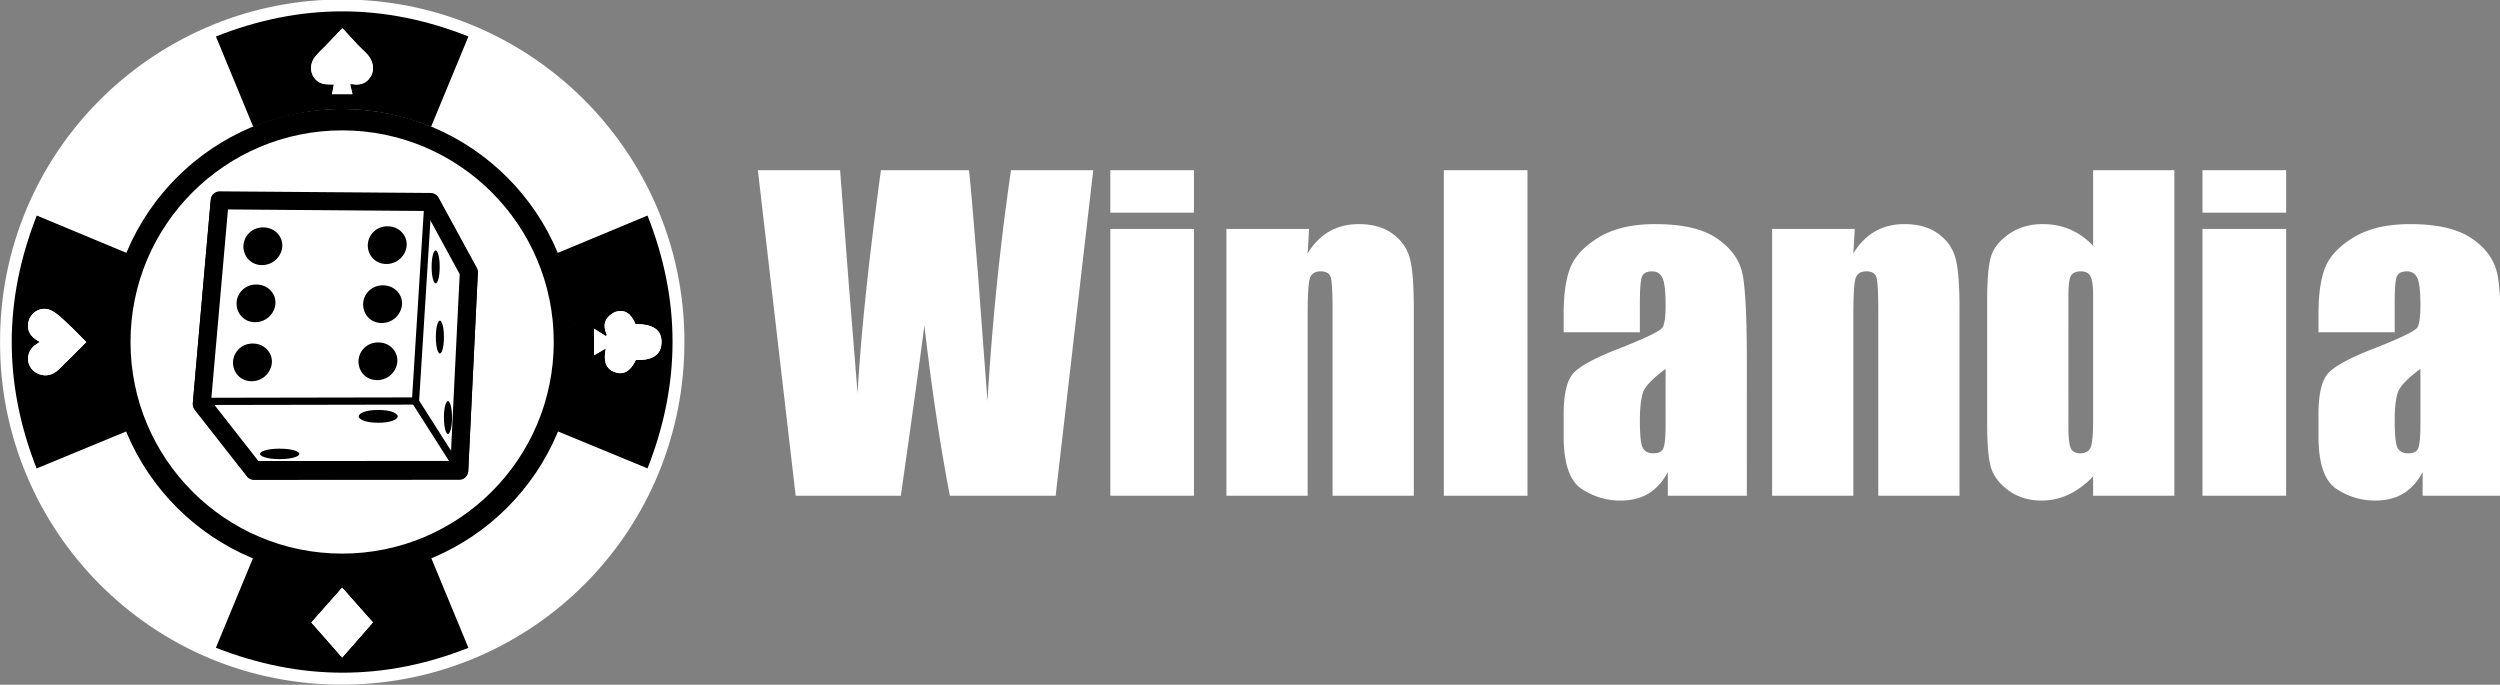 <?xml version="1.0" encoding="UTF-8"?> <svg xmlns="http://www.w3.org/2000/svg" viewBox="0 0 644.718 176.587"><rect x="0" y="0" width="644.718" height="176.587" fill="#808080" stroke="none"/><defs><clipPath id="a"><path d="M0 720h2000V0H0z"></path></clipPath><clipPath id="b"><path d="M0 720h2000V0H0z"></path></clipPath></defs><g clip-path="url(#a)" transform="matrix(.353 0 0 -.353 -29.348 215.075)"><path fill="#fff" fill-rule="evenodd" d="M881.813 484.918c-9.16-79.269-18.315-158.538-27.467-237.804h-77.262c-7.05 36.525-13.269 78.043-18.655 124.558-2.447-19.879-8.177-61.4-17.184-124.558h-76.822l-27.615 237.804c20.026-.003 40.052-.003 60.076 0 2.107-27.665 4.211-55.327 6.318-82.989 2.151-26.684 4.306-53.368 6.462-80.052 2.252 41.421 7.932 95.77 17.04 163.041 21.442-.003 42.89-.003 64.334 0 .88-6.953 3.134-33.097 6.757-78.436 2.25-30.11 4.501-60.223 6.756-90.332 3.427 57.478 9.155 113.736 17.186 168.768 20.021-.003 40.047-.003 60.076 0m12.475 0c20.366-.003 40.735-.003 61.102 0v-30.992c-20.367-.003-40.736-.003-61.102 0zm0-42.889c20.366-.003 40.735-.003 61.102 0V247.114h-61.102zm145.193 0c-.345-5.975-.688-11.947-1.031-17.92 4.309 7.149 9.55 12.486 15.718 16.01 6.267 3.624 13.463 5.435 21.592 5.435 10.183 0 18.507-2.4 24.97-7.198 6.463-4.8 10.624-10.87 12.485-18.212 1.862-7.246 2.79-19.391 2.79-36.43v-136.6h-59.34v134.987c0 13.416-.44 21.592-1.321 24.53-.884 2.937-3.33 4.405-7.346 4.405-4.211 0-6.853-1.713-7.932-5.141-1.075-3.33-1.616-12.338-1.616-27.027V247.115h-59.34v194.914c20.124-.003 40.247-.003 60.371 0m159.574 42.889V247.114h-61.104v237.804c20.369-.003 40.735-.003 61.104 0m82.103-97.971V366.53c-18.558-.003-37.112-.003-55.67 0v13.073c0 15.079 1.714 26.684 5.142 34.81 3.525 8.227 10.528 15.473 21.004 21.74 10.48 6.265 24.09 9.4 40.833 9.4 20.076 0 35.206-3.575 45.39-10.723 10.182-7.051 16.302-15.766 18.36-26.144 2.056-10.283 3.084-31.533 3.084-63.75-.003-32.608-.003-65.216 0-97.823h-57.727v17.332c-3.623-6.953-8.32-12.19-14.1-15.715-5.68-3.428-12.486-5.142-20.417-5.142-10.379 0-19.926 2.887-28.64 8.665-8.62 5.874-12.929 18.655-12.929 38.338v16.01c0 14.59 2.302 24.53 6.906 29.817 4.601 5.287 16.01 11.457 34.222 18.507 19.488 7.639 29.917 12.78 31.288 15.423 1.371 2.644 2.057 8.029 2.057 16.158-.003 10.183-.786 16.793-2.352 19.828-1.469 3.135-3.966 4.7-7.49 4.7-4.017 0-6.512-1.322-7.492-3.964-.979-2.547-1.469-9.255-1.469-20.124m18.803-87.25a89333.89 89333.89 0 000 40.1c-9.5-6.951-15.032-12.778-16.599-17.48-1.468-4.698-2.204-11.456-2.204-20.268 0-10.086.635-16.6 1.91-19.536 1.37-2.937 4.015-4.406 7.93-4.406 3.723 0 6.12 1.126 7.2 3.378 1.175 2.349 1.763 8.42 1.763 18.212m138.187 142.333c-.346-5.975-.688-11.947-1.03-17.92 4.31 7.149 9.55 12.486 15.717 16.01 6.267 3.624 13.463 5.435 21.592 5.435 10.183 0 18.507-2.4 24.97-7.198 6.463-4.8 10.624-10.87 12.485-18.212 1.862-7.246 2.79-19.391 2.79-36.43v-136.6h-59.34v134.987c0 13.416-.44 21.592-1.32 24.53-.885 2.937-3.332 4.405-7.345 4.405-4.21 0-6.855-1.713-7.934-5.141-1.076-3.33-1.616-12.338-1.616-27.027V247.115h-59.34v194.914c20.123-.003 40.247-.003 60.371 0m174.145 42.889c19.78-.003 39.562-.003 59.343 0-.003-79.269-.003-158.538 0-237.804h-59.343v14.1c-5.677-5.876-11.652-10.282-17.92-13.219-6.264-2.938-12.827-4.406-19.68-4.406-9.205 0-17.187 2.4-23.942 7.196-6.758 4.896-11.116 10.528-13.073 16.893-1.862 6.365-2.792 16.744-2.792 31.138v91.216c0 14.982.93 25.605 2.792 31.873 1.957 6.267 6.365 11.752 13.218 16.451 6.856 4.798 15.032 7.198 24.53 7.198 7.346 0 14.054-1.32 20.124-3.966 6.17-2.645 11.752-6.61 16.743-11.897zm0-182.137v90.188c0 7.148-.636 11.947-1.91 14.394-1.172 2.45-3.572 3.673-7.195 3.673-3.525 0-5.925-1.126-7.198-3.378-1.173-2.154-1.761-7.05-1.761-14.689-.003-31.826-.003-63.65 0-95.474 0-7.932.588-13.17 1.76-15.718 1.177-2.447 3.429-3.67 6.759-3.67 3.818 0 6.363 1.371 7.636 4.11 1.273 2.84 1.909 9.696 1.909 20.564m79.893 182.137c20.366-.003 40.735-.003 61.104 0v-30.992c-20.369-.003-40.738-.003-61.104 0zm0-42.889c20.366-.003 40.735-.003 61.104 0V247.114c-20.369-.002-40.738-.002-61.104 0zm140.408-55.082c-.003-6.805-.003-13.611 0-20.416-18.557-.003-37.112 0-55.67 0v13.073c0 15.079 1.714 26.684 5.142 34.81 3.525 8.227 10.526 15.473 21.004 21.74 10.476 6.265 24.09 9.4 40.833 9.4 20.074 0 35.203-3.575 45.387-10.723 10.185-7.051 16.305-15.766 18.362-26.144 2.057-10.283 3.085-31.533 3.085-63.75-.003-32.608-.003-65.216 0-97.823h-57.726v17.332c-3.624-6.953-8.325-12.19-14.102-15.715-5.68-3.428-12.485-5.142-20.416-5.142-10.381 0-19.926 2.887-28.644 8.665-8.616 5.874-12.925 18.655-12.925 38.338v16.01c0 14.59 2.302 24.53 6.903 29.817 4.604 5.287 16.01 11.457 34.225 18.507 19.486 7.639 29.914 12.78 31.285 15.423 1.372 2.644 2.057 8.029 2.057 16.158 0 10.183-.783 16.793-2.35 19.828-1.468 3.135-3.965 4.7-7.49 4.7-4.016 0-6.513-1.322-7.491-3.964-.98-2.547-1.47-9.255-1.47-20.124m18.8-87.25v40.1c-9.497-6.951-15.031-12.778-16.597-17.48-1.47-4.698-2.202-11.456-2.202-20.268 0-10.086.635-16.6 1.909-19.536 1.37-2.937 4.016-4.406 7.93-4.406 3.722 0 6.12 1.126 7.2 3.378 1.173 2.349 1.76 8.42 1.76 18.212"></path></g><g clip-path="url(#b)" transform="matrix(.353 0 0 -.353 -29.348 215.075)"><path fill="#fff" d="M580.44 360.394c0-136.171-110.387-246.56-246.56-246.56-136.17 0-246.558 110.389-246.558 246.56 0 136.17 110.388 246.56 246.559 246.56 136.172 0 246.56-110.39 246.56-246.56"></path><path fill="#fff" fill-rule="evenodd" d="M243.658 462.278c-.003-.013-13.078-148.365-13.078-148.381.002-.003 38.119-48.637 38.125-48.643l149.92.09c0 .016 7 144.592 7.003 144.605l-27.873 51.145-154.097 1.184"></path><path d="M237.374 315.906c1.864-2.372 5.477-6.978 12.597-16.065l21.938-27.993 66.633.04c29.864.017 60.815.035 73.78.045 1.2 25.742 5.747 118.742 6.68 136.404l-13.097 24.03-12.079 22.164-78.43.604-65.706.505c-2.238-25.366-10.81-122.629-12.316-139.734m31.33-57.244a6.59 6.59 0 00-4.66 1.931c-.287.284-.287.284-24.45 31.116l-14.199 18.115a6.606 6.606 0 00-1.408 4.074c0 .721 13.06 148.881 13.184 149.56a6.595 6.595 0 006.486 5.412l71.84-.552 82.307-.632a6.597 6.597 0 005.742-3.443l13.933-25.567c13.993-25.672 13.993-25.672 14.047-25.779a6.578 6.578 0 00.685-3.296l-7.002-144.566a6.596 6.596 0 00-6.58-6.283l-80.08-.049-69.846-.04"></path><path d="M232.268 312.79a2.636 2.636 0 00-.005 5.274c46.759.087 135.981.244 151.946.272.448 7.12 1.81 28.861 3.411 54.394l5.385 85.881c.09 1.455 1.362 2.57 2.796 2.467a2.636 2.636 0 002.467-2.796l-5.384-85.883c-3.574-56.985-3.574-56.985-3.598-57.127a2.637 2.637 0 00-2.595-2.204c-.162 0-102.983-.183-154.418-.278z"></path><path d="M417.436 264.33c-.87 0-1.723.43-2.227 1.22l-30.393 47.717a2.638 2.638 0 004.45 2.833l30.392-47.717a2.637 2.637 0 00-2.222-4.053"></path><path fill-rule="evenodd" d="M275.79 442.534c8.162-.208 13.665-6.486 13.6-13.244-.072-7.631-6.817-14.953-16.008-14.247-8.1.62-12.783 7.533-12.398 14.247.406 7.06 6.262 13.46 14.805 13.244m90.858.801c8.166-.206 13.666-6.484 13.603-13.244-.074-7.63-6.82-14.95-16.01-14.247-8.101.62-12.783 7.533-12.398 14.247.406 7.061 6.262 13.463 14.805 13.244m-95.873-42.52c8.166-.206 13.666-6.484 13.603-13.244-.074-7.63-6.819-14.95-16.01-14.247-8.1.62-12.783 7.533-12.398 14.247.406 7.061 6.262 13.463 14.805 13.244m92.463-.601c8.166-.206 13.666-6.486 13.6-13.244-.07-7.631-6.816-14.953-16.007-14.25-8.1.623-12.783 7.536-12.398 14.25.406 7.06 6.262 13.46 14.805 13.244m-95.071-42.52c8.166-.208 13.666-6.486 13.603-13.244-.074-7.631-6.816-14.953-16.01-14.25-8.1.623-12.783 7.534-12.398 14.25.406 7.06 6.262 13.46 14.805 13.244m91.662.801c8.163-.206 13.666-6.484 13.6-13.244-.071-7.63-6.816-14.953-16.007-14.247-8.1.62-12.783 7.533-12.398 14.247.406 7.061 6.262 13.46 14.805 13.244m-72.39-77.621c9.925 0 14.391-2.27 14.391-3.813 0-1.545-4.466-3.812-14.39-3.812-9.926 0-14.39 2.267-14.39 3.812 0 1.543 4.464 3.813 14.39 3.813m71.991 28.287c10.009 0 14.267-2.747 14.267-4.672 0-1.925-4.258-4.675-14.267-4.675-10.01 0-14.268 2.75-14.268 4.675 0 1.925 4.259 4.672 14.268 4.672m41.966 116.566c-1.189 0-2.95-3.78-2.95-12.055 0-8.272 1.761-12.053 2.95-12.053 1.19 0 2.95 3.781 2.95 12.053 0 8.274-1.76 12.055-2.95 12.055m3.085-51.261c-1.189 0-2.953-3.781-2.953-12.055 0-8.272 1.764-12.053 2.953-12.053 1.19 0 2.951 3.781 2.951 12.053 0 8.274-1.762 12.055-2.95 12.055m5.903-58.771c-1.189 0-2.953-3.78-2.953-12.053 0-8.274 1.764-12.055 2.953-12.055 1.19 0 2.951 3.781 2.951 12.055 0 8.272-1.762 12.053-2.95 12.053"></path><path fill="#fff" d="M556.202 267.09c24.32 61.854 24.406 123.034-.035 184.71l-65.914-27.43c17.25-43.642 17.113-86.777-.011-130.063 22.024-9.088 43.674-18.02 65.96-27.217M425.34 582.64c-61.705 24.505-122.832 24.394-184.453-.026l27.244-65.946c21.116 8.225 42.662 12.856 65.105 12.904 22.406.047 43.912-4.665 64.832-12.878l27.272 65.946M109.882 267.046l66.023 27.264c-17.135 43.258-17.163 86.54.024 130.054l-65.918 27.44c-24.361-61.81-24.404-122.934-.129-184.758m288.128-65.03c-21.16-8.477-42.655-12.9-64.953-12.91-22.388-.01-43.967 4.53-64.913 12.86l-27.29-65.914c61.739-24.135 122.83-24.422 184.488-.052l-27.332 66.015m96.31 156.774c.241 86.813-69.403 161.657-160.906 161.811-90.764.153-158.994-72.776-161.568-155.32-2.995-96.075 74.675-167.17 160.979-167.424 88.167-.26 160.99 71.823 161.495 160.933M83.195 359.79c-.194 137.815 110.825 247.311 245 249.827 139.712 2.62 254.034-109.494 254.944-248.279.913-139.376-109.95-250.563-247.187-252.218C193.93 107.406 82.394 222.635 83.195 359.79"></path><path d="M310.612 154.515l22.504-25.567 22.455 25.617-22.489 25.366-22.47-25.416m87.398 47.5L425.342 136c-61.658-24.37-122.749-24.082-184.488.052l27.29 65.913c20.946-8.328 42.525-12.87 64.913-12.86 22.298.01 43.793 4.434 64.953 12.91M112.238 359.477c-1.63-1.105-2.71-1.762-3.707-2.527-7.46-5.716-6.171-17.017 2.454-20.712 5.632-2.412 10.774-.942 15.02 3.127 6.975 6.685 13.725 13.604 20.146 20.002-4.263 4.27-8.638 8.936-13.33 13.26-3.85 3.546-7.642 7.574-12.23 9.81-8.122 3.958-17.103-2.447-16.984-11.409.073-5.543 3.548-8.8 8.63-11.55m-2.355-92.432c-24.275 61.824-24.232 122.947.129 184.758l65.918-27.439c-17.187-43.516-17.158-86.797-.024-130.055l-66.023-27.264M338.91 547.815c.914 0 1.335.06 1.734-.009 5.806-.99 10.526.678 13.517 5.91 2.703 4.728 1.57 11.19-2.672 15.837-2.115 2.318-4.545 4.345-6.703 6.628-4.065 4.3-8.037 8.69-11.526 12.477-3.477-3.65-7.55-7.947-11.646-12.222-2.764-2.885-5.838-5.523-8.285-8.654-5.586-7.148-2.807-17.127 5.445-19.593 2.497-.746 5.315-.42 8.291-.606l-1.355-7.09h14.907l-1.707 7.322m86.43 34.826l-27.273-65.946c-20.919 8.213-42.425 12.925-64.83 12.877-22.445-.047-43.99-4.679-65.107-12.903l-27.243 65.945c61.62 24.421 122.748 24.531 184.453.027m91.82-232.871l8.624 5.013c-2.043-8.994-.074-14.806 6.018-17.176 6.693-2.604 11.741.165 15.866 8.7 12.181-.431 18.494 3.82 18.726 12.61.243 9.244-5.713 13.506-19.039 13.626-3.075 7.647-7.803 10.877-14.179 9.008-2.285-.67-4.526-2.461-6.119-4.315-3.308-3.85-2.413-8.382-.468-12.854l-1.02-.578-8.409 5.329zm39.042-82.68l-65.96 27.218c17.123 43.286 17.261 86.42.011 130.062l65.914 27.43c24.44-61.675 24.354-122.855.035-184.71"></path><path fill="#fff" d="M310.612 154.515l22.47 25.416c7.502-8.462 14.84-16.74 22.489-25.366l-22.455-25.617-22.504 25.567M112.238 359.477c-5.083 2.751-8.558 6.008-8.631 11.551-.12 8.962 8.862 15.367 16.984 11.408 4.588-2.235 8.38-6.263 12.23-9.81 4.692-4.323 9.067-8.99 13.33-13.259-6.421-6.398-13.171-13.317-20.146-20.002-4.246-4.069-9.388-5.539-15.02-3.127-8.625 3.695-9.913 14.996-2.454 20.712.998.765 2.078 1.422 3.707 2.527M338.91 547.815l1.707-7.323H325.71l1.355 7.091c-2.976.185-5.794-.14-8.29.606-8.253 2.466-11.032 12.445-5.446 19.593 2.447 3.131 5.521 5.77 8.285 8.654 4.095 4.275 8.17 8.571 11.646 12.222 3.49-3.787 7.461-8.177 11.526-12.477 2.158-2.283 4.588-4.31 6.703-6.628 4.241-4.648 5.375-11.109 2.672-15.837-2.99-5.232-7.71-6.9-13.517-5.91-.399.068-.82.01-1.734.01M517.16 349.77v19.363l8.41-5.33 1.02.579c-1.946 4.472-2.84 9.004.467 12.854 1.593 1.854 3.834 3.646 6.12 4.315 6.375 1.869 11.103-1.361 14.178-9.008 13.326-.12 19.282-4.382 19.04-13.626-.233-8.79-6.546-13.041-18.727-12.61-4.125-8.535-9.173-11.304-15.866-8.7-6.092 2.37-8.06 8.182-6.018 17.176l-8.624-5.013"></path><path d="M333.086 204.838c-85.382 0-154.6 69.216-154.6 154.599 0 85.382 69.218 154.598 154.6 154.598 85.383 0 154.599-69.216 154.599-154.598 0-85.383-69.216-154.6-154.6-154.6m-.066 317.804c-90.251 0-163.413-73.162-163.413-163.413 0-90.25 73.162-163.412 163.413-163.412 90.25 0 163.412 73.162 163.412 163.412S423.269 522.64 333.019 522.64"></path><path d="M333.112 197.892c-89.137 0-161.397 72.26-161.397 161.397 0 89.137 72.26 161.397 161.397 161.397 89.137 0 161.397-72.26 161.397-161.397 0-89.137-72.26-161.397-161.397-161.397m-.07 331.778c-94.22 0-170.6-76.38-170.6-170.598 0-94.22 76.38-170.6 170.6-170.6 94.219 0 170.599 76.38 170.599 170.6 0 94.219-76.38 170.598-170.6 170.598"></path><path fill="#fff" fill-rule="evenodd" d="M243.658 462.896c-.003-.013-13.078-148.365-13.078-148.38.002-.004 38.119-48.638 38.125-48.644l149.92.09c0 .016 7 144.592 7.003 144.605l-27.873 51.145-154.097 1.184"></path><path d="M237.374 316.524c1.864-2.372 5.477-6.978 12.597-16.065l21.938-27.993 66.633.04c29.864.017 60.815.035 73.78.045 1.2 25.742 5.747 118.742 6.68 136.404l-13.097 24.03-12.079 22.164-78.43.604-65.706.505c-2.238-25.366-10.81-122.629-12.316-139.734m31.33-57.244a6.59 6.59 0 00-4.66 1.931c-.287.284-.287.284-24.45 31.116l-14.199 18.115a6.606 6.606 0 00-1.408 4.074c0 .721 13.06 148.881 13.184 149.56a6.595 6.595 0 006.486 5.412l71.84-.552 82.307-.632a6.597 6.597 0 005.742-3.443l13.933-25.567c13.993-25.672 13.993-25.672 14.047-25.779a6.578 6.578 0 00.685-3.296l-7.002-144.566a6.596 6.596 0 00-6.58-6.283l-80.08-.049-69.846-.04"></path><path d="M232.268 313.409a2.636 2.636 0 00-.005 5.274c46.759.087 135.981.244 151.946.272.448 7.12 1.81 28.86 3.411 54.394l5.385 85.88c.09 1.456 1.362 2.57 2.796 2.468a2.636 2.636 0 002.467-2.796l-5.384-85.883c-3.574-56.985-3.574-56.985-3.598-57.127a2.637 2.637 0 00-2.595-2.204c-.162 0-102.983-.183-154.418-.278z"></path><path d="M417.436 264.948c-.87 0-1.723.43-2.227 1.22l-30.393 47.717a2.638 2.638 0 004.45 2.833L419.658 269a2.637 2.637 0 00-2.222-4.053"></path><path fill-rule="evenodd" d="M275.79 443.152c8.162-.208 13.665-6.486 13.6-13.244-.072-7.631-6.817-14.953-16.008-14.247-8.1.62-12.783 7.533-12.398 14.247.406 7.061 6.262 13.46 14.805 13.244m90.858.802c8.166-.206 13.666-6.484 13.603-13.244-.074-7.631-6.82-14.951-16.01-14.247-8.101.62-12.783 7.533-12.398 14.247.406 7.06 6.262 13.463 14.805 13.244m-95.873-42.521c8.166-.206 13.666-6.484 13.603-13.244-.074-7.63-6.819-14.95-16.01-14.247-8.1.62-12.783 7.533-12.398 14.247.406 7.061 6.262 13.463 14.805 13.244m92.463-.601c8.166-.206 13.666-6.486 13.6-13.244-.07-7.63-6.816-14.953-16.007-14.249-8.1.622-12.783 7.535-12.398 14.25.406 7.06 6.262 13.46 14.805 13.243m-95.071-42.52c8.166-.208 13.666-6.486 13.603-13.244-.074-7.631-6.816-14.953-16.01-14.25-8.1.623-12.783 7.534-12.398 14.25.406 7.06 6.262 13.46 14.805 13.244m91.662.801c8.163-.206 13.666-6.484 13.6-13.244-.071-7.63-6.816-14.953-16.007-14.247-8.1.62-12.783 7.533-12.398 14.247.406 7.061 6.262 13.46 14.805 13.244m-72.39-77.62c9.925 0 14.391-2.27 14.391-3.813 0-1.545-4.466-3.812-14.39-3.812-9.926 0-14.39 2.267-14.39 3.812 0 1.543 4.464 3.813 14.39 3.813m71.991 28.287c10.009 0 14.267-2.747 14.267-4.672 0-1.925-4.258-4.675-14.267-4.675-10.01 0-14.268 2.75-14.268 4.675 0 1.925 4.259 4.672 14.268 4.672m41.966 116.565c-1.189 0-2.95-3.78-2.95-12.055 0-8.272 1.761-12.053 2.95-12.053 1.19 0 2.95 3.781 2.95 12.053 0 8.274-1.76 12.055-2.95 12.055m3.085-51.261c-1.189 0-2.953-3.78-2.953-12.055 0-8.272 1.764-12.053 2.953-12.053 1.19 0 2.951 3.781 2.951 12.053 0 8.274-1.762 12.055-2.95 12.055m5.903-58.771c-1.189 0-2.953-3.78-2.953-12.053 0-8.274 1.764-12.055 2.953-12.055 1.19 0 2.951 3.781 2.951 12.055 0 8.272-1.762 12.053-2.95 12.053"></path></g></svg> 